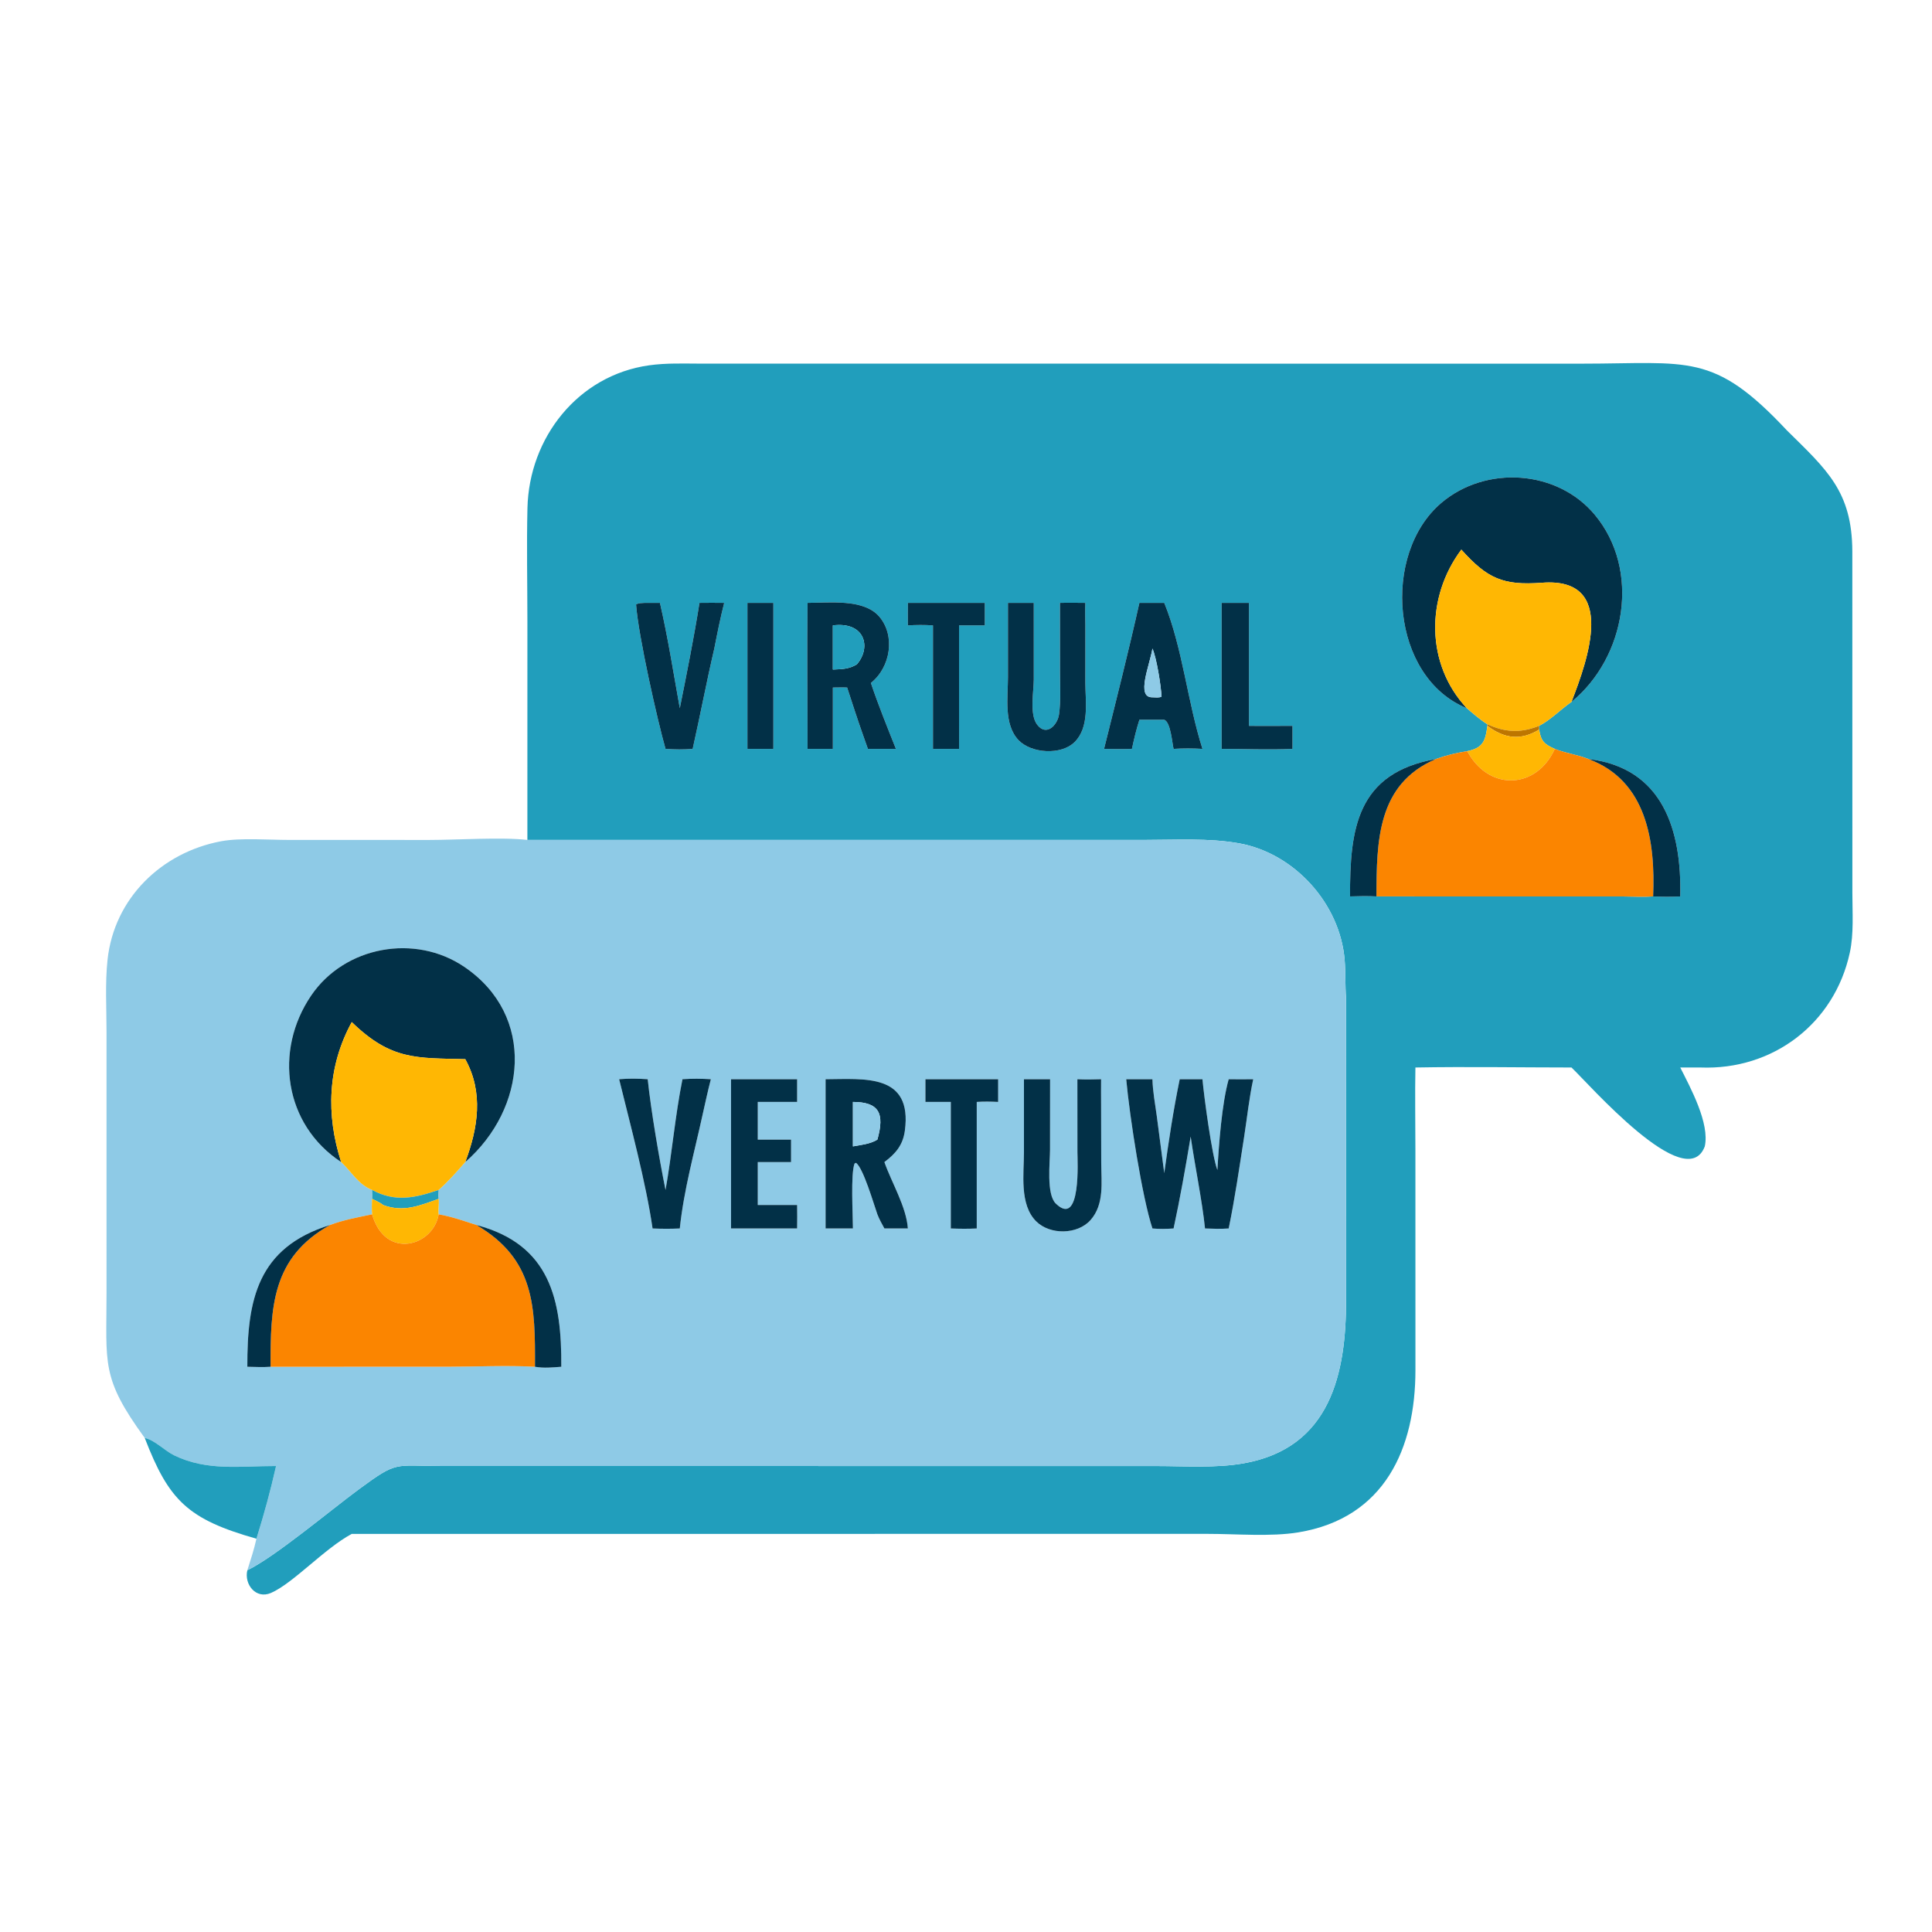 <?xml version="1.0" encoding="utf-8" ?>
<svg xmlns="http://www.w3.org/2000/svg" xmlns:xlink="http://www.w3.org/1999/xlink" width="1024" height="1024">
	<path fill="#219EBC" transform="scale(2 2)" d="M139.762 222.596L139.766 164.677C139.765 154.676 139.545 144.634 139.78 134.638C140.218 116.001 153.146 99.48 171.989 96.818C176.556 96.173 181.135 96.359 185.729 96.366L419.24 96.376C447.62 96.368 454.057 93.244 473.557 114.068C484.119 124.494 490.807 130.197 490.884 146.08L490.898 236.737C490.9 241.871 491.31 247.424 490.221 252.457C486.159 271.248 469.841 283.654 450.635 282.898C448.851 282.914 447.068 282.917 445.283 282.898C448.019 288.328 453.137 297.709 451.784 303.806C446.861 316.91 420.983 287.17 416.46 282.898C402.686 282.892 388.867 282.651 375.098 282.898C374.96 290.174 375.096 297.469 375.096 304.747L375.105 363.133C375.098 383.683 367.062 402.312 344.072 406.093C336.772 407.293 327.632 406.487 320.096 406.492L93.219 406.497C85.964 410.383 77.693 419.594 71.807 422.147C67.799 423.886 64.656 419.848 65.546 416.133C72.855 412.604 87.668 400.142 95.219 394.589C105.474 387.048 104.386 388.501 117.045 388.504L306.519 388.52C314.053 388.52 322.186 389.11 329.61 387.79C352.729 383.683 356.728 363.799 356.723 344.558L356.716 264.513C356.462 261.146 356.617 257.758 356.345 254.393C355.144 239.53 343.066 226.111 328.359 223.484C320.365 222.056 311.595 222.586 303.496 222.588L139.762 222.596ZM416.46 186.015C430.961 174.122 434.818 151.017 422.629 136.413C412.648 124.453 393.751 123.272 381.98 133.262C366.03 146.799 368.548 179.48 388.719 187.685C390.481 189.171 392.209 190.712 394.168 191.938L394.168 192.356C393.664 196.493 392.938 198.246 388.719 199.084C385.878 199.544 383.238 200.16 380.535 201.149C359.424 204.861 357.726 219.87 357.776 237.559C360.118 237.482 362.426 237.438 364.77 237.559L430.301 237.572C432.873 237.576 435.543 237.749 438.099 237.559C440.514 237.668 442.866 237.694 445.283 237.559C445.69 220.12 440.746 203.482 420.951 201.149C418.049 199.986 414.933 199.623 412.032 198.461C409.34 197.268 408.328 196.431 407.896 193.349L407.896 192.356C411.02 190.729 413.564 188.005 416.46 186.015ZM170.861 159.767C170.128 159.833 169.181 159.796 168.566 160.194C169.139 168.347 174.197 190.818 176.373 198.461C178.81 198.63 181.133 198.66 183.566 198.461C185.556 189.616 187.238 180.696 189.298 171.871C190.088 167.827 190.903 163.76 191.918 159.767C189.737 159.761 187.548 159.717 185.368 159.767C183.891 169.053 182.01 178.456 180.155 187.685C178.473 178.329 177.022 169.043 174.89 159.767L170.861 159.767ZM198.076 159.767L198.076 198.461C200.366 198.463 202.659 198.49 204.949 198.461L204.949 159.767L198.076 159.767ZM214.006 159.767C213.848 172.658 214.012 185.567 214.006 198.461L220.717 198.461L220.717 182.204C221.974 182.199 223.25 182.143 224.504 182.204C225.893 186.462 227.262 190.727 228.765 194.947L230.005 198.461L237.429 198.461C235.121 192.676 232.779 186.897 230.79 180.992C236.048 176.8 237.312 168.459 233.036 163.429C228.952 158.624 219.709 159.753 214.006 159.767ZM240.596 159.767C240.584 161.757 240.573 163.746 240.596 165.736C242.834 165.601 245.009 165.588 247.245 165.736L247.245 198.461L254.159 198.461C254.164 196.288 254.198 194.11 254.159 191.938L254.159 165.736L260.977 165.736L260.977 159.767L240.596 159.767ZM267.118 159.767L267.118 179.495C267.117 184.721 265.945 191.992 269.941 196.164C273.313 199.684 281.214 200.186 284.775 196.664C288.742 192.739 287.663 186.034 287.628 181.025L287.632 165.736C287.604 163.748 287.544 161.754 287.632 159.767C285.391 159.755 283.144 159.708 280.903 159.767L280.914 178.136C280.913 181.798 281.157 185.687 280.653 189.315C280.265 192.11 277.325 195.291 274.853 192.038C272.785 189.315 273.958 183.278 273.965 180.107L273.962 159.767L267.118 159.767ZM301.953 159.767C299.062 172.701 295.792 185.598 292.589 198.461C295.056 198.517 297.505 198.541 299.972 198.461C300.537 195.838 301.142 193.298 301.953 190.737L308.539 190.737C310.255 191.444 310.604 196.752 311.012 198.461C313.59 198.299 316.086 198.307 318.662 198.461C314.688 185.958 313.407 171.718 308.539 159.767L301.953 159.767ZM323.743 159.767L323.743 198.461C329.968 198.464 336.316 198.739 342.526 198.461L342.526 192.356C338.687 192.356 334.838 192.418 331 192.356L331 159.767L323.743 159.767Z"/>
	<path fill="#023047" transform="scale(2 2)" d="M416.46 186.015C420.759 174.932 428.718 152.909 408.642 154.431C398.303 155.215 394.117 153.291 387.269 145.655C377.795 158.307 377.817 176.052 388.719 187.685C368.548 179.48 366.03 146.799 381.98 133.262C393.751 123.272 412.648 124.453 422.629 136.413C434.818 151.017 430.961 174.122 416.46 186.015Z"/>
	<path fill="#FFB703" transform="scale(2 2)" d="M387.269 145.655C394.117 153.291 398.303 155.215 408.642 154.431C428.718 152.909 420.759 174.932 416.46 186.015C413.564 188.005 411.02 190.729 407.896 192.356L407.513 192.504C402.717 194.304 398.84 194.052 394.168 191.938C392.209 190.712 390.481 189.171 388.719 187.685C377.817 176.052 377.795 158.307 387.269 145.655Z"/>
	<path fill="#023047" transform="scale(2 2)" d="M176.373 198.461C174.197 190.818 169.139 168.347 168.566 160.194C169.181 159.796 170.128 159.833 170.861 159.767L174.89 159.767C177.022 169.043 178.473 178.329 180.155 187.685C182.01 178.456 183.891 169.053 185.368 159.767C187.548 159.717 189.737 159.761 191.918 159.767C190.903 163.76 190.088 167.827 189.298 171.871C187.238 180.696 185.556 189.616 183.566 198.461C181.133 198.66 178.81 198.63 176.373 198.461Z"/>
	<path fill="#023047" transform="scale(2 2)" d="M198.076 198.461L198.076 159.767L204.949 159.767L204.949 198.461C202.659 198.49 200.366 198.463 198.076 198.461Z"/>
	<path fill="#023047" transform="scale(2 2)" d="M214.006 198.461C214.012 185.567 213.848 172.658 214.006 159.767C219.709 159.753 228.952 158.624 233.036 163.429C237.312 168.459 236.048 176.8 230.79 180.992C232.779 186.897 235.121 192.676 237.429 198.461L230.005 198.461L228.765 194.947C227.262 190.727 225.893 186.462 224.504 182.204C223.25 182.143 221.974 182.199 220.717 182.204L220.717 198.461L214.006 198.461ZM220.717 165.736L220.717 177.433C223.098 177.328 224.979 177.336 227.072 176.059C230.985 171.542 229.223 164.676 220.717 165.736Z"/>
	<path fill="#023047" transform="scale(2 2)" d="M240.596 165.736C240.573 163.746 240.584 161.757 240.596 159.767L260.977 159.767L260.977 165.736L254.159 165.736L254.159 191.938C254.198 194.11 254.164 196.288 254.159 198.461L247.245 198.461L247.245 165.736C245.009 165.588 242.834 165.601 240.596 165.736Z"/>
	<path fill="#023047" transform="scale(2 2)" d="M287.632 165.736L287.628 181.025C287.663 186.034 288.742 192.739 284.775 196.664C281.214 200.186 273.313 199.684 269.941 196.164C265.945 191.992 267.117 184.721 267.118 179.495L267.118 159.767L273.962 159.767L273.965 180.107C273.958 183.278 272.785 189.315 274.853 192.038C277.325 195.291 280.265 192.11 280.653 189.315C281.157 185.687 280.913 181.798 280.914 178.136L280.903 159.767C283.144 159.708 285.391 159.755 287.632 159.767C287.544 161.754 287.604 163.748 287.632 165.736Z"/>
	<path fill="#023047" transform="scale(2 2)" d="M292.589 198.461C295.792 185.598 299.062 172.701 301.953 159.767L308.539 159.767C313.407 171.718 314.688 185.958 318.662 198.461C316.086 198.307 313.59 198.299 311.012 198.461C310.604 196.752 310.255 191.444 308.539 190.737L301.953 190.737C301.142 193.298 300.537 195.838 299.972 198.461C297.505 198.541 295.056 198.517 292.589 198.461ZM305.409 171.871C304.713 176.236 300.945 184.905 305.409 184.792C306.158 184.809 307.158 184.962 307.818 184.621C307.695 181.825 306.514 174.329 305.409 171.871Z"/>
	<path fill="#023047" transform="scale(2 2)" d="M323.743 198.461L323.743 159.767L331 159.767L331 192.356C334.838 192.418 338.687 192.356 342.526 192.356L342.526 198.461C336.316 198.739 329.968 198.464 323.743 198.461Z"/>
	<path fill="#219EBC" transform="scale(2 2)" d="M220.717 177.433L220.717 165.736C229.223 164.676 230.985 171.542 227.072 176.059C224.979 177.336 223.098 177.328 220.717 177.433Z"/>
	<path fill="#8ECAE6" transform="scale(2 2)" d="M305.409 184.792C300.945 184.905 304.713 176.236 305.409 171.871C306.514 174.329 307.695 181.825 307.818 184.621C307.158 184.962 306.158 184.809 305.409 184.792Z"/>
	<path fill="#BD7600" transform="scale(2 2)" d="M394.168 191.938C398.84 194.052 402.717 194.304 407.513 192.504L407.896 192.356L407.896 193.349C403.036 196.295 398.741 195.806 394.168 192.356L394.168 191.938Z"/>
	<path fill="#FFB703" transform="scale(2 2)" d="M394.168 192.356C398.741 195.806 403.036 196.295 407.896 193.349C408.328 196.431 409.34 197.268 412.032 198.461C407.36 208.905 395.072 209.871 389.12 199.566C388.918 199.217 389.019 199.349 388.719 199.084C392.938 198.246 393.664 196.493 394.168 192.356Z"/>
	<path fill="#FB8500" transform="scale(2 2)" d="M388.719 199.084C389.019 199.349 388.918 199.217 389.12 199.566C395.072 209.871 407.36 208.905 412.032 198.461C414.933 199.623 418.049 199.986 420.951 201.149C436.441 206.894 438.709 223.049 438.099 237.559C435.543 237.749 432.873 237.576 430.301 237.572L364.77 237.559C364.833 222.961 364.933 207.778 380.535 201.149C383.238 200.16 385.878 199.544 388.719 199.084Z"/>
	<path fill="#023047" transform="scale(2 2)" d="M420.951 201.149C440.746 203.482 445.69 220.12 445.283 237.559C442.866 237.694 440.514 237.668 438.099 237.559C438.709 223.049 436.441 206.894 420.951 201.149Z"/>
	<path fill="#023047" transform="scale(2 2)" d="M357.776 237.559C357.726 219.87 359.424 204.861 380.535 201.149C364.933 207.778 364.833 222.961 364.77 237.559C362.426 237.438 360.118 237.482 357.776 237.559Z"/>
	<path fill="#8ECAE6" transform="scale(2 2)" d="M38.362 381.08C26.688 365.037 28.24 361.527 28.233 342.477L28.231 273.449C28.233 267.174 27.831 260.591 28.497 254.363C30.24 238.056 42.804 225.913 58.559 222.947C63.679 221.983 71.241 222.589 76.566 222.591L113.882 222.598C120.961 222.597 133.178 221.793 139.762 222.596L303.496 222.588C311.595 222.586 320.365 222.056 328.359 223.484C343.066 226.111 355.144 239.53 356.345 254.393C356.617 257.758 356.462 261.146 356.716 264.513L356.723 344.558C356.728 363.799 352.729 383.683 329.61 387.79C322.186 389.11 314.053 388.52 306.519 388.52L117.045 388.504C104.386 388.501 105.474 387.048 95.219 394.589C87.668 400.142 72.855 412.604 65.546 416.133C66.427 413.375 67.336 410.607 67.958 407.776C69.947 401.414 71.701 395.017 73.16 388.513C63.701 388.494 54.857 389.936 46.093 385.65C43.653 384.456 40.942 381.584 38.362 381.08ZM123.304 307.961C139.555 293.792 142.09 269.185 123.074 256.246C109.991 247.345 91.346 250.743 82.455 263.836C72.529 278.452 75.298 298.019 90.41 307.961L90.667 308.208C93.365 310.819 94.958 313.881 98.607 315.352C98.621 316.056 98.751 317.032 98.607 317.705C98.522 319.099 98.494 320.414 98.607 321.809L98.607 321.809C94.876 322.608 91.056 323.267 87.481 324.634C68.181 330.607 65.498 344.536 65.546 362.206C67.594 362.249 69.664 362.355 71.709 362.206L118.772 362.197C126.233 362.195 134.438 361.792 141.773 362.206C144.101 362.621 146.411 362.391 148.752 362.206C148.862 344.512 145.863 329.814 126.24 324.634C122.971 323.565 119.641 322.394 116.248 321.809C116.067 320.493 116.429 319.09 116.248 317.705C116.063 316.917 116.179 316.149 116.248 315.352C118.836 313.073 121.037 310.548 123.304 307.961ZM164.077 286.004C167.046 298.129 171.155 313.244 172.94 325.557C175.365 325.658 177.728 325.668 180.155 325.557C181.203 315.401 184.014 305.405 186.186 295.448C186.896 292.296 187.572 289.132 188.386 286.004C185.846 285.842 183.398 285.827 180.86 286.004C178.901 295.746 178.102 305.61 176.373 315.352C174.705 307.087 172.516 294.319 171.651 286.004C169.077 285.823 166.644 285.788 164.077 286.004ZM193.732 286.004L193.732 325.557L211.247 325.557C211.264 323.486 211.301 321.413 211.247 319.343L200.817 319.343L200.817 316.813L200.817 307.961L209.639 307.961L209.639 302.015L200.817 302.015L200.817 292.021L211.247 292.021L211.247 286.004L193.732 286.004ZM218.787 286.004L218.787 325.557L226.035 325.557C226.026 321.774 225.401 311.156 226.463 308.356L226.832 308.163C228.756 309.427 231.561 319.131 232.514 321.809C233.018 323.118 233.706 324.326 234.374 325.557C236.447 325.556 238.524 325.527 240.596 325.557C240.18 319.771 236.316 313.494 234.374 307.961C237.35 305.711 239.282 303.492 239.799 299.636C241.842 284.39 228.998 285.961 218.787 286.004ZM245.246 286.004L245.246 292.021L251.974 292.021L251.974 325.557C254.282 325.644 256.54 325.671 258.849 325.557L258.849 320.812L258.849 292.021C260.757 291.892 262.611 291.928 264.52 292.021L264.52 286.004L245.246 286.004ZM271.358 286.004L271.359 305.277C271.358 310.981 270.097 319.238 274.629 323.697C278.299 327.308 285.535 327.212 288.989 323.343C292.709 319.175 291.864 313.264 291.836 308.125L291.803 292.621C291.8 290.417 291.768 288.208 291.803 286.004C289.696 286.083 287.624 286.104 285.518 286.004L285.53 305.361C285.53 307.264 286.6 325.541 279.802 318.958C277.24 316.478 278.27 307.908 278.27 304.727L278.286 286.004L271.358 286.004ZM298.458 286.004C299.362 295.908 302.689 317.379 305.409 325.557C307.305 325.725 309.116 325.688 311.012 325.557C312.757 317.483 314.188 309.356 315.542 301.209C316.645 308.912 318.586 318.186 319.342 325.557C321.446 325.64 323.511 325.703 325.615 325.557C327.276 317.529 328.452 309.311 329.719 301.209C330.497 296.193 331.042 290.96 332.12 286.004C329.954 286.011 327.78 286.059 325.615 286.004C323.795 292.494 323.019 303.201 322.623 310.066C321.185 306.341 319.088 290.7 318.662 286.004L312.636 286.004C310.945 294.239 309.681 302.564 308.539 310.89L306.557 295.748C306.122 292.512 305.492 289.274 305.409 286.004L298.458 286.004Z"/>
	<path fill="#023047" transform="scale(2 2)" d="M90.41 307.961C75.298 298.019 72.529 278.452 82.455 263.836C91.346 250.743 109.991 247.345 123.074 256.246C142.09 269.185 139.555 293.792 123.304 307.961C126.657 298.999 128.21 289.562 123.304 280.692C110.39 280.354 103.679 281.026 93.219 270.864C86.805 282.618 86.351 295.358 90.41 307.961Z"/>
	<path fill="#FFB703" transform="scale(2 2)" d="M90.41 307.961C86.351 295.358 86.805 282.618 93.219 270.864C103.679 281.026 110.39 280.354 123.304 280.692C128.21 289.562 126.657 298.999 123.304 307.961C121.037 310.548 118.836 313.073 116.248 315.352C109.941 317.48 104.756 318.665 98.607 315.352C94.958 313.881 93.365 310.819 90.667 308.208L90.41 307.961Z"/>
	<path fill="#023047" transform="scale(2 2)" d="M172.94 325.557C171.155 313.244 167.046 298.129 164.077 286.004C166.644 285.788 169.077 285.823 171.651 286.004C172.516 294.319 174.705 307.087 176.373 315.352C178.102 305.61 178.901 295.746 180.86 286.004C183.398 285.827 185.846 285.842 188.386 286.004C187.572 289.132 186.896 292.296 186.186 295.448C184.014 305.405 181.203 315.401 180.155 325.557C177.728 325.668 175.365 325.658 172.94 325.557Z"/>
	<path fill="#023047" transform="scale(2 2)" d="M193.732 325.557L193.732 286.004L211.247 286.004L211.247 292.021L200.817 292.021L200.817 302.015L209.639 302.015L209.639 307.961L200.817 307.961L200.817 316.813L200.817 319.343L211.247 319.343C211.301 321.413 211.264 323.486 211.247 325.557L193.732 325.557Z"/>
	<path fill="#023047" transform="scale(2 2)" d="M218.787 325.557L218.787 286.004C228.998 285.961 241.842 284.39 239.799 299.636C239.282 303.492 237.35 305.711 234.374 307.961C236.316 313.494 240.18 319.771 240.596 325.557C238.524 325.527 236.447 325.556 234.374 325.557C233.706 324.326 233.018 323.118 232.514 321.809C231.561 319.131 228.756 309.427 226.832 308.163L226.463 308.356C225.401 311.156 226.026 321.774 226.035 325.557L218.787 325.557ZM226.035 292.021L226.035 303.806C228.151 303.421 230.655 303.171 232.514 302.015C234.508 294.963 232.919 292.068 226.035 292.021Z"/>
	<path fill="#023047" transform="scale(2 2)" d="M245.246 292.021L245.246 286.004L264.52 286.004L264.52 292.021C262.611 291.928 260.757 291.892 258.849 292.021L258.849 320.812L258.849 325.557C256.54 325.671 254.282 325.644 251.974 325.557L251.974 292.021L245.246 292.021Z"/>
	<path fill="#023047" transform="scale(2 2)" d="M291.803 292.621L291.836 308.125C291.864 313.264 292.709 319.175 288.989 323.343C285.535 327.212 278.299 327.308 274.629 323.697C270.097 319.238 271.358 310.981 271.359 305.277L271.358 286.004L278.286 286.004L278.27 304.727C278.27 307.908 277.24 316.478 279.802 318.958C286.6 325.541 285.53 307.264 285.53 305.361L285.518 286.004C287.624 286.104 289.696 286.083 291.803 286.004C291.768 288.208 291.8 290.417 291.803 292.621Z"/>
	<path fill="#023047" transform="scale(2 2)" d="M305.409 325.557C302.689 317.379 299.362 295.908 298.458 286.004L305.409 286.004C305.492 289.274 306.122 292.512 306.557 295.748L308.539 310.89C309.681 302.564 310.945 294.239 312.636 286.004L318.662 286.004C319.088 290.7 321.185 306.341 322.623 310.066C323.019 303.201 323.795 292.494 325.615 286.004C327.78 286.059 329.954 286.011 332.12 286.004C331.042 290.96 330.497 296.193 329.719 301.209C328.452 309.311 327.276 317.529 325.615 325.557C323.511 325.703 321.446 325.64 319.342 325.557C318.586 318.186 316.645 308.912 315.542 301.209C314.188 309.356 312.757 317.483 311.012 325.557C309.116 325.688 307.305 325.725 305.409 325.557Z"/>
	<path fill="#8ECAE6" transform="scale(2 2)" d="M226.035 303.806L226.035 292.021C232.919 292.068 234.508 294.963 232.514 302.015C230.655 303.171 228.151 303.421 226.035 303.806Z"/>
	<path fill="#219EBC" transform="scale(2 2)" d="M98.607 315.352C104.756 318.665 109.941 317.48 116.248 315.352C116.179 316.149 116.063 316.917 116.248 317.705C111.204 319.506 106.914 321.352 101.527 319.343C100.797 318.678 99.494 318.183 98.607 317.705C98.751 317.032 98.621 316.056 98.607 315.352Z"/>
	<path fill="#FFB703" transform="scale(2 2)" d="M101.527 319.343C106.914 321.352 111.204 319.506 116.248 317.705C116.429 319.09 116.067 320.493 116.248 321.809C114.882 330.224 102.13 334.066 98.607 321.809L98.607 321.809C98.494 320.414 98.522 319.099 98.607 317.705C99.494 318.183 100.797 318.678 101.527 319.343Z"/>
	<path fill="#FB8500" transform="scale(2 2)" d="M87.481 324.634C91.056 323.267 94.876 322.608 98.607 321.809C102.13 334.066 114.882 330.224 116.248 321.809C119.641 322.394 122.971 323.565 126.24 324.634C141.76 333.713 141.837 346.288 141.773 362.206C134.438 361.792 126.233 362.195 118.772 362.197L71.709 362.206C71.661 346.554 71.983 333.227 87.481 324.634Z"/>
	<path fill="#023047" transform="scale(2 2)" d="M65.546 362.206C65.498 344.536 68.181 330.607 87.481 324.634C71.983 333.227 71.661 346.554 71.709 362.206C69.664 362.355 67.594 362.249 65.546 362.206Z"/>
	<path fill="#023047" transform="scale(2 2)" d="M126.24 324.634C145.863 329.814 148.862 344.512 148.752 362.206C146.411 362.391 144.101 362.621 141.773 362.206C141.837 346.288 141.76 333.713 126.24 324.634Z"/>
	<path fill="#219EBC" transform="scale(2 2)" d="M38.362 381.08C40.942 381.584 43.653 384.456 46.093 385.65C54.857 389.936 63.701 388.494 73.16 388.513C71.701 395.017 69.947 401.414 67.958 407.776C49.733 402.62 44.744 397.632 38.362 381.08Z"/>
</svg>
